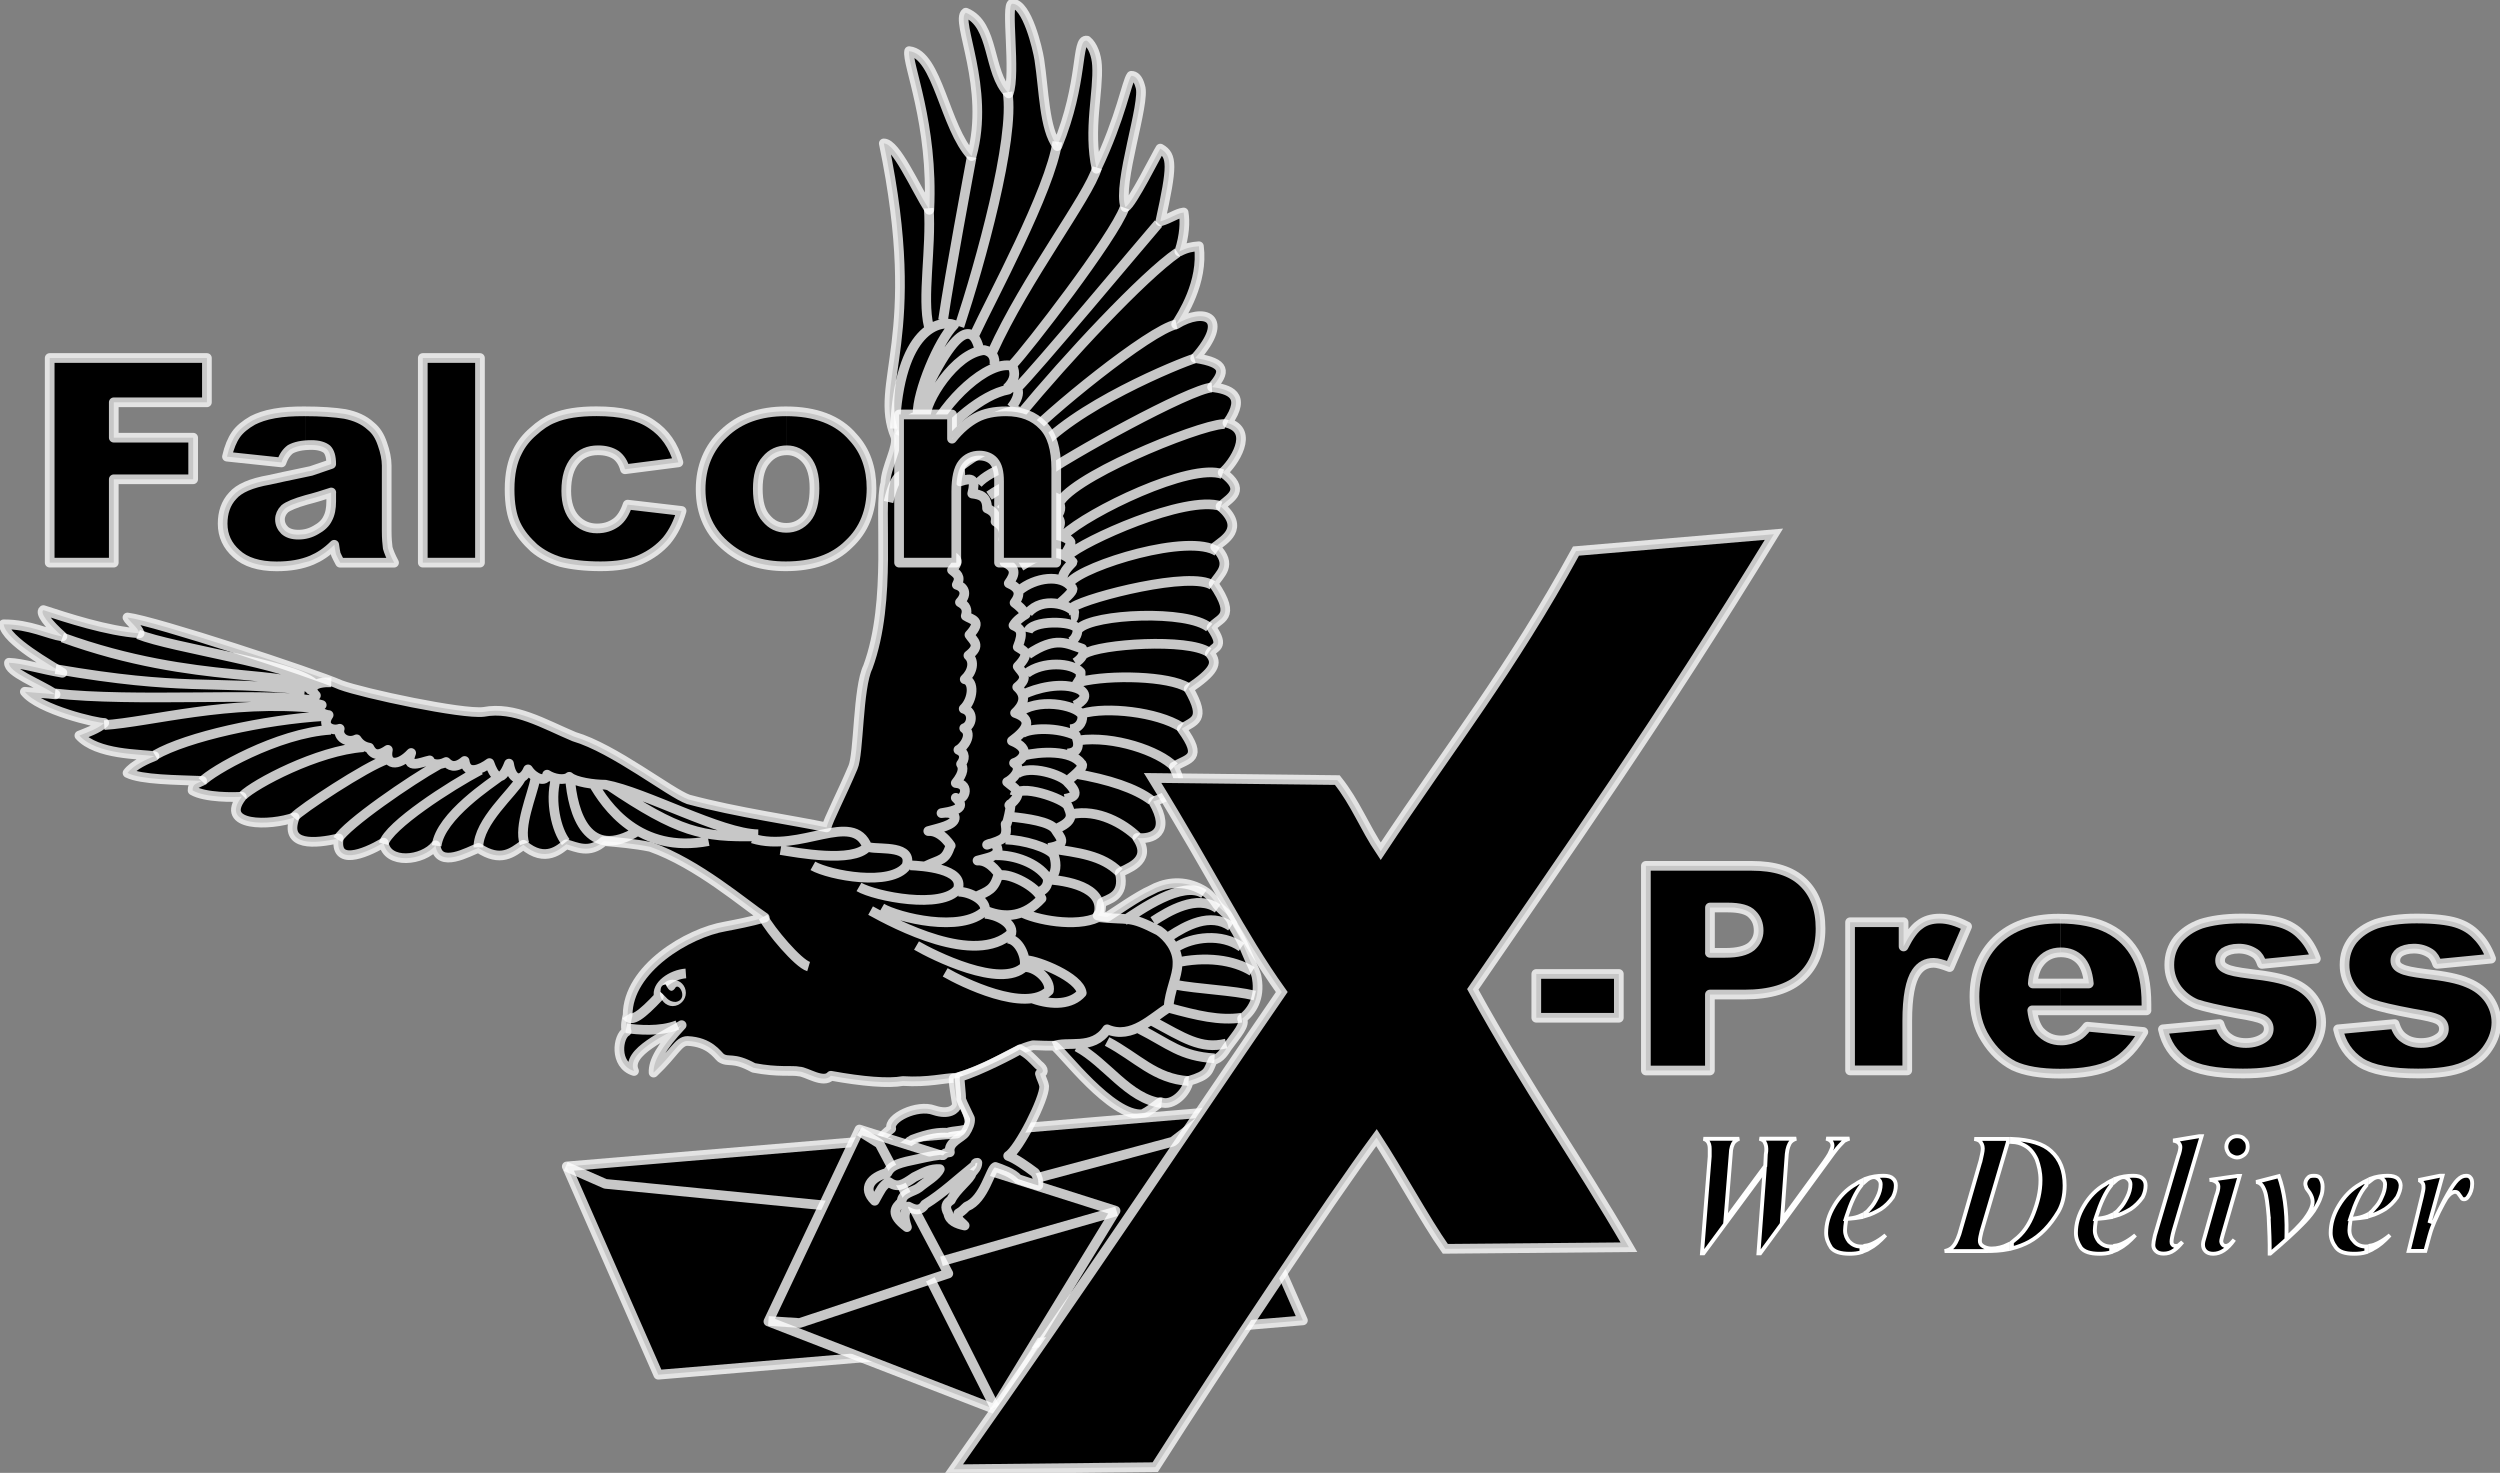 <svg width="258" height="152" viewBox="0 0 258 152" fill="none" xmlns="http://www.w3.org/2000/svg">
<rect x="0" y="0" width="258" height="152" fill="#808080" stroke="none"/>
<g clip-path="url(#clip0_6_900)">
<path d="M113.161 17.415C112.289 13.386 113.381 9.418 113.214 6.75C113.161 5.714 112.774 4.679 112.175 4.195C111.029 3.976 111.849 8.443 109.118 15.079C107.752 13.28 107.752 9.365 107.259 6.153C107.093 5.064 106 0.385 104.476 0.385C103.762 0.385 104.855 7.566 104.096 9.637C101.912 7.46 102.678 2.562 99.674 1.308C98.528 2.124 102.238 9.032 100.273 16.107C97.489 13.167 96.776 5.601 93.825 5.276C93.552 6.53 96.336 12.728 95.904 21.655C94.432 19.312 92.46 14.799 91.208 14.799C95.411 35.041 90.063 39.455 92.407 45.056C92.733 46.091 91.421 48.215 91.368 49.848C90.602 52.516 92.134 61.873 89.562 68.842C88.523 70.966 88.637 77.822 88.03 79.182C86.885 81.903 85.466 84.624 85.299 85.388C82.022 84.677 76.121 83.861 71.046 82.5C69.188 81.85 63.347 77.225 59.25 76.023C56.14 74.715 53.076 72.863 49.913 73.468C47.728 73.74 37.518 71.563 35.166 70.694C32.489 69.5 15.944 64.058 13.153 63.725C13.373 64.163 14.192 64.708 14.412 65.358C11.082 65.139 6.827 63.725 4.475 62.962C4.096 63.234 4.968 64.375 6.44 65.683C4.968 65.464 3.11 64.428 0.379 64.428C0.599 66.114 5.347 68.729 6.44 69.432C4.202 69.054 2.344 68.449 0.925 68.396C0.872 69.379 3.876 70.467 5.734 71.662C4.809 71.556 3.55 71.495 2.564 71.389C4.035 73.241 10.104 74.655 10.756 74.602C10.157 75.199 8.844 75.637 8.192 75.909C9.997 77.92 14.526 77.814 15.944 78.033C15.231 78.305 13.76 78.955 13.161 79.772C14.579 80.482 18.243 80.482 20.86 80.588C20.261 80.913 19.874 80.86 19.874 81.571C21.186 82.334 24.19 82.281 24.956 82.221C22.552 85.32 27.854 85.267 30.418 84.344C29.272 87.391 32.549 87.066 34.954 86.521C34.514 89.295 37.465 88.207 39.596 86.96C39.922 89.242 43.639 88.865 44.952 87.232C45.225 89.734 48.449 87.829 49.374 87.504C51.665 89.031 52.871 87.995 54.016 87.179C56.307 89.137 57.84 87.557 58.439 87.126C59.478 87.398 60.843 88.162 62.315 86.801C63.68 86.907 65.539 87.073 67.124 87.398C72.04 89.137 76.849 93.332 78.92 94.692C77.388 95.13 75.916 95.403 74.824 95.614C71.001 96.264 64.773 99.968 64.773 104.76C64.666 105.198 64.5 105.901 64.666 106.445C63.741 106.937 63.354 109.877 65.433 110.527C64.507 108.569 68.983 106.717 70.348 105.795C68.216 108.078 67.397 109.552 67.45 110.693C69.635 108.622 70.014 107.428 70.947 107.428C73.238 107.534 74.004 108.841 74.391 109.166C75.21 109.711 75.59 109 77.774 110.202C80.338 110.693 81.764 110.421 82.47 110.58C83.183 110.58 84.981 111.887 85.747 111.018C89.024 111.615 91.701 111.835 93.173 111.562C95.798 111.729 97.542 111.237 98.635 111.237C102.458 110.202 104.316 108.411 106.607 107.866C107.479 107.919 108.299 107.919 108.792 107.919C109.664 108.516 114.693 115.266 117.91 114.994C118.562 114.669 118.949 114.344 119.768 113.739C121.027 114.231 122.499 112.704 122.666 111.562C124.85 110.912 124.63 110.527 125.177 109.386C125.943 109.28 126.436 108.403 126.648 108.078C127.687 106.665 128.56 105.735 128.18 105.138C129.22 104.321 130.039 103.014 129.713 101.003C129.66 100.353 129.113 99.477 128.567 98.116C128.294 97.353 127.695 96.264 127.255 95.561C127.088 94.473 126.11 94.034 125.616 93.384C124.964 92.402 124.577 92.077 123.705 91.646C121.846 90.777 120.049 91.155 118.789 91.865C117.424 92.462 115.133 94.095 114.253 94.639C114.306 94.639 113.76 94.586 113.267 94.473C113.76 93.981 113.54 93.709 113.707 93.165C114.253 92.787 116.165 92.568 115.566 90.066C116.006 89.688 119.063 88.978 117.371 86.476C118.843 86.642 120.921 85.985 119.009 82.719C122.613 81.525 121.573 80.165 121.141 79.129C122.613 78.207 124.251 78.366 121.96 75.214C123.159 74.345 124.585 74.398 122.673 71.079C125.298 69.281 125.73 68.464 124.858 67.436C125.237 66.673 126.496 66.892 125.025 64.768C125.677 63.733 127.756 63.899 125.245 60.248C125.844 59.213 127.323 58.343 125.412 56.439C126.284 55.728 128.582 54.534 125.958 52.251C127.103 51.269 128.582 50.566 126.178 48.767C127.27 47.845 129.561 44.466 126.671 43.65C128.749 40.71 126.777 40.166 125.085 39.946C126.451 38.419 126.618 37.444 123.341 36.953C127.111 32.705 124.266 31.677 121.376 33.469C121.975 32.547 124.213 29.115 123.728 25.412C123.015 25.464 122.415 25.578 121.71 25.956C122.256 24.27 122.309 22.857 122.15 21.927C121.384 22.033 120.838 22.524 119.745 22.849C121.004 17.135 121.004 16.047 119.745 15.336C119.419 15.827 116.794 21.103 116.142 21.375C115.27 18.979 118.274 10.544 117.674 8.911C117.454 8.095 117.128 7.823 116.749 7.823C116.271 8.435 115.725 12.025 113.161 17.415Z" fill="black" stroke="white" stroke-opacity="0.78" stroke-width="1" stroke-linejoin="round"/>
<path d="M58.492 120.375L125.01 114.767L134.462 136.263L67.936 141.872L58.492 120.375Z" fill="black" stroke="white" stroke-opacity="0.78" stroke-width="1" stroke-linejoin="round"/>
<path d="M125.009 114.767L121.027 117.821L93.393 125.22L62.474 122.174L58.378 120.375" stroke="white" stroke-opacity="0.78" stroke-width="1" stroke-linejoin="round"/>
<path d="M98.741 114.064C98.847 114.17 98.362 111.993 98.415 111.29C98.468 111.343 98.582 111.237 98.908 111.237C99.348 111.343 98.908 112.159 99.181 113.308C99.727 114.45 100.273 115.704 99.947 116.196C100.326 116.74 98.089 116.687 97.816 116.906C96.89 116.853 95.904 116.959 94.159 117.617C94.159 117.617 93.939 117.783 93.886 117.783C92.961 118.766 91.975 118.599 91.755 117.949C91.209 118.274 90.609 119.204 90.662 119.748C89.244 118.879 91.102 117.133 91.975 116.483C91.648 115.394 94.652 113.928 96.397 114.578C97.975 115.1 98.635 114.442 98.741 114.064Z" fill="black" stroke="white" stroke-opacity="0.78" stroke-width="1" stroke-linejoin="round"/>
<path d="M69.908 105.788C68.103 106.498 65.812 106.279 64.614 106.113M91.694 51.806C92.407 48.646 93.279 48.707 93.606 49.576C94.698 49.251 95.244 49.742 94.865 51.806C95.79 51.806 96.177 52.35 96.01 52.894C96.556 52.622 97.103 53.332 96.883 54.088C97.535 54.088 98.195 54.088 97.429 55.343C98.521 55.668 98.142 56.212 97.869 57.195C99.014 57.686 98.908 58.011 98.248 58.827C98.688 59.205 99.234 59.477 98.741 60.354C99.393 60.52 99.94 61.223 99.067 62.153C99.666 62.478 99.886 62.916 99.666 63.566C100.213 63.944 101.472 64.005 100.046 65.524C100.425 66.121 101.305 66.612 99.94 67.648C100.592 68.245 100.38 69.334 99.56 70.097C100.6 70.263 100.433 72.221 99.454 73.143C100.546 73.468 100.326 74.881 99.507 75.153C100.433 75.803 99.401 77.164 98.908 77.383C99.674 77.708 99.56 78.366 99.181 78.85C99.401 79.175 99.507 79.719 98.635 80.807C100.273 80.913 99.454 82.878 98.635 82.334C99.401 83.044 99.401 83.589 97.163 83.914C98.362 83.747 98.582 84.186 98.529 84.458C98.422 85.168 96.943 85.441 95.798 85.766C97.269 85.66 98.309 87.617 98.089 87.232C97.596 88.865 97.049 88.645 95.578 89.356M104.316 84.292C105.955 84.458 108.36 84.783 108.906 85.599C109.346 86.363 110.377 87.179 108.193 87.504M108.572 90.444C109.118 89.847 108.951 88.759 108.739 88.215C108.193 87.451 105.682 86.688 103.77 86.635M107.047 92.077C108.033 91.91 108.306 90.936 108.033 90.497C107.047 89.084 104.703 88.215 102.792 88.267M101.859 94.034C103.823 94.798 105.788 94.579 107.487 92.727C106.941 91.419 104.21 90.112 103.224 90.331M92.847 45.003C94.379 41.738 95.305 42.879 96.177 45.872C96.723 45.653 96.89 46.794 97.163 47.339C98.582 46.688 99.242 47.444 99.075 49.682C100.387 49.243 100.713 49.462 100.334 50.936C101.153 51.042 101.866 51.208 101.866 52.463C102.632 52.788 102.852 53.279 102.739 53.824C103.285 54.149 103.778 54.587 103.558 55.675C103.831 56.386 104.43 56.764 103.664 58.019C104.863 58.616 104.81 59.213 104.104 60.195C105.249 60.687 105.363 61.337 104.703 62.206C105.143 62.531 105.576 62.916 105.849 63.4C105.469 63.619 104.863 64.05 104.59 64.541C105.303 64.867 105.682 65.139 105.029 66.771C105.576 67.149 106.448 67.315 105.029 68.782C105.409 69.379 106.289 69.87 104.976 70.906C106.069 71.888 105.523 72.863 104.756 73.574C106.615 74.224 106.069 75.259 104.43 76.461C106.562 77.33 105.523 78.472 104.65 78.744C105.636 79.394 104.43 80.482 103.937 80.701C104.65 81.351 105.849 81.737 104.157 83.097C104.597 82.334 103.778 85.871 103.778 85.055C103.998 86.521 103.558 86.635 101.866 87.179C102.739 86.741 102.959 87.451 102.959 87.776C102.792 88.426 102.033 88.487 100.88 88.812C102.299 88.706 103.285 90.611 103.065 90.172C102.572 91.858 102.079 91.91 100.554 92.621M104.696 82.115C105.022 80.754 109.937 82.44 110.21 83.203C110.483 83.914 110.977 84.617 109.224 85.433M109.884 82.447C110.757 82.281 111.523 82.07 110.21 80.762C109.611 79.945 106.281 78.91 104.969 79.84M110.43 80.376C111.69 79.341 111.849 78.963 111.576 78.797C110.59 77.383 107.313 77.542 105.621 77.98M110.157 77.761C111.902 77.655 111.03 75.962 111.03 75.909C109.224 75.04 106.334 75.093 105.462 75.69M110.43 75.259C111.523 75.206 111.849 74.171 111.629 73.733C111.03 72.75 106.987 71.934 105.022 73.627M110.923 72.81C111.796 72.372 112.342 71.775 111.47 71.178C109.664 70.256 106.774 71.072 105.629 71.669M111.083 70.634C111.523 69.87 111.523 70.195 111.523 69.379C110.597 68.343 107.593 68.237 105.955 69.485M106.114 67.535C109.012 65.577 110.104 66.446 111.682 66.938C112.008 67.429 111.629 67.973 110.969 68.404M106.061 65.244C106.387 63.937 110.87 64.05 111.143 64.867C111.25 64.919 111.25 65.736 110.544 66.227M110.537 63.944C110.916 63.891 110.81 63.234 110.863 63.181C110.317 62.365 107.586 61.548 106.114 63.234M109.444 62.198C110.643 61.163 110.863 60.785 110.59 60.619C109.55 59.205 106.82 59.583 105.181 60.944M109.664 59.802C109.611 58.933 110.703 58.117 110.703 58.003C108.845 55.932 106.281 57.898 105.348 58.442M109.831 57.414C110.104 56.817 110.544 56.273 110.483 55.947C109.884 54.912 106.281 54.693 104.309 56.325M108.845 55.071C109.444 54.36 109.717 53.71 108.845 53.113C107.04 52.244 104.802 53.604 103.656 54.202M109.232 53.06C109.672 52.297 109.232 52.078 109.338 51.594C108.519 50.778 104.643 50.883 103.277 52.629M102.071 51.156C104.969 49.198 106.713 49.198 108.299 49.629C108.405 50.067 108.352 50.12 108.132 50.664M100.926 49.901C102.124 48.54 106.114 47.014 106.933 47.943C107.04 47.89 107.646 48.434 107.153 49.137M106.607 47.618C106.44 46.968 106.607 47.021 106.66 46.53C104.643 44.519 100.979 46.636 99.014 48.215M103.224 45.766C105.029 44.239 105.462 42.229 104.863 42.395C103.118 42.501 99.727 44.406 97.269 46.802M104.37 42.063C105.682 40.377 104.916 39.447 104.043 40.211C101.313 40.702 97.869 43.914 96.617 45.6M103.876 40.105C104.802 39.236 104.802 38.472 104.476 37.762C101.912 37.112 97.429 41.519 95.957 44.89M102.617 37.656C102.723 36.946 102.45 36.296 101.578 36.129C98.521 36.401 95.403 41.571 95.57 42.985M101.093 36.19C100.819 34.882 99.674 31.073 94.812 41.851M92.354 44.239C92.794 33.794 97.049 32.977 98.468 33.522C96.829 35.154 94.645 40.491 94.698 42.72M105.955 99.099C107.1 99.151 111.417 100.837 111.637 102.47C110.597 103.664 108.633 103.777 106.615 103.067M105.841 99.802C107.04 99.855 108.466 101.215 108.246 102.25C105.841 104.594 99.234 101.328 97.543 100.346M103.983 96.869C105.128 96.922 105.947 98.721 105.727 99.756C103.323 102.099 96.276 98.562 94.584 97.579M78.753 94.632C79.519 96.045 82.356 99.424 83.449 99.749M101.639 94.307C102.784 94.359 104.59 95.229 104.37 96.317C100.653 99.749 92.407 95.395 89.843 93.974M98.908 92.024C100.106 92.024 101.859 92.946 101.639 93.982C99.234 96.325 92.68 94.692 90.989 93.709M93.939 89.303C95.138 89.356 99.568 89.628 98.855 91.752C97.269 93.876 90.336 92.515 88.645 91.533M89.782 87.451C90.928 87.67 94.258 87.232 93.552 89.356C91.967 91.533 85.633 90.338 83.888 89.356M77.661 86.529C82.576 88.056 88.038 83.589 89.509 87.398C88.038 89.084 82.243 87.995 80.551 87.723M70.781 100.459C69.309 100.565 67.671 101.714 67.997 102.855C66.252 104.707 65.16 105.576 64.667 104.813M34.188 70.414C32.55 70.362 31.73 70.906 32.603 71.775C32.33 71.941 31.73 72.425 33.202 72.757C32.216 73.196 33.475 73.793 33.915 73.793C33.096 74.987 34.294 75.478 35.06 75.206C34.787 76.023 35.826 76.786 36.805 76.295C37.131 76.786 37.518 77.058 38.117 77.164C38.61 78.147 39.316 77.874 40.029 77.383C39.703 78.91 41.015 79.235 42.433 77.708C41.72 79.507 43.526 78.63 44.345 78.472C44.451 78.85 45.217 79.069 46.037 78.638C46.363 78.963 46.909 79.401 47.948 78.532C48.168 80.059 49.64 79.401 50.512 78.751C50.952 80.006 51.657 81.094 52.53 78.804C52.856 80.815 54.001 80.603 54.495 79.401C55.094 80.323 56.353 80.815 56.459 79.945C57.111 80.384 58.264 80.596 58.75 80.165C59.349 80.709 61.314 80.981 62.467 80.981C66.616 81.745 74.376 86.045 78.252 86.098M49.587 79.454C46.477 81.087 40.082 85.221 39.589 87.073M34.84 86.635C35.766 85.055 42.433 80.482 45.27 78.91M49.367 87.451C49.367 84.783 52.97 81.79 53.736 80.376M45.058 87.285C45.437 84.186 50.793 80.754 51.612 80.104M55.268 80.323C54.889 82.175 53.523 85.221 54.123 87.073M57.347 80.429C56.747 82.712 57.4 85.652 58.386 86.907M58.818 80.21C59.091 84.019 60.677 88.917 65.812 85.758M73.125 86.801C65.971 88.162 62.528 83.158 61.162 80.762M77.987 86.31C72.472 86.416 70.068 85.932 62.801 81.034M30.312 84.352C31.025 83.536 37.791 79.076 39.923 78.366M25.062 82.115C26.261 80.921 32.762 77.436 37.518 77.111M20.86 80.648C21.786 79.613 28.613 75.645 34.135 75.312M33.475 73.899C27.247 74.277 19.328 76.023 15.998 77.927M10.756 74.829C15.565 74.504 23.644 72.16 32.709 73.09M5.674 71.563C13.76 72.485 27.414 71.457 32.109 72.274M5.735 69.054C19.062 71.337 21.353 70.195 31.457 71.178M6.44 65.789C20.367 70.853 30.577 68.888 32.216 71.397M32.383 70.528C30.145 68.57 17.803 66.885 14.253 65.464M102.405 36.349C105.849 28.73 112.342 20.294 113.222 17.301M100.6 34.497C102.238 30.959 108.413 19.584 109.118 14.633M99.014 33.68C101.146 27.203 104.749 14.361 103.983 9.516M97.323 33.03C98.089 27.86 99.886 18.337 100.273 16.213M95.851 33.68C95.138 30.74 96.124 25.684 95.851 21.489M104.529 37.603C106 36.076 114.959 24.489 116.051 21.443M104.916 40.105C106.774 38.306 117.804 25.087 119.556 23.068M105.242 42.826C110.157 36.893 117.97 28.51 121.52 26.061M105.242 45.766C108.026 42.667 118.676 34.013 121.407 33.469M106.66 46.908C110.59 41.957 121.953 37.384 123.265 37.006M107.32 49.19C110.218 47.066 122.833 40.105 125.071 39.992M109.444 51.7C111.576 48.654 125.45 43.212 126.595 43.809M109.778 55.237C112.342 52.841 122.833 47.724 126.163 48.926M110.264 57.3C111.735 55.887 122.332 51.042 125.996 52.236M110.757 62.637C112.342 61.601 122.992 58.88 125.124 60.407M110.43 60.074C111.902 58.336 122.719 54.957 125.617 56.915M111.356 64.867C112.888 63.34 122.552 62.909 124.79 64.761M111.902 67.482C113.54 66.446 122.605 65.849 124.737 67.315M111.47 70.362C114.58 69.598 120.648 69.764 122.56 70.959M111.743 73.627C114.2 72.916 119.389 73.46 121.9 75.04M111.356 76.401C114.906 75.909 119.601 77.489 121.187 79.122M110.87 79.832C114.42 80.429 117.204 81.359 118.843 82.606M110.597 84.019C113.328 83.475 115.953 85.002 117.371 86.363M108.352 87.557C111.303 87.995 113.76 88.267 115.505 90.006M105.295 94.087C106.88 94.957 111.083 95.72 113.267 94.684C114.307 91.797 110.703 90.981 108.352 90.769M115.998 95.017C117.584 93.981 122.059 90.769 124.244 92.243M119.002 95.07C120.587 94.034 123.538 92.243 125.662 93.762M108.739 107.965C110.104 107.368 112.782 108.456 114.254 106.226C116.817 107.315 118.949 104.972 120.587 103.996M120.587 103.996C120.694 102.311 121.513 100.731 121.513 99.537C121.619 97.957 120.474 96.65 119.601 96.053C116.431 94.42 116.704 95.017 113.214 94.639M120.587 103.996C123.591 104.813 125.829 105.357 128.128 105.032M120.754 96.597C122.34 95.561 124.904 94.095 127.035 95.614M121.407 97.738C123.045 96.703 126.049 96.272 128.128 97.738M121.247 99.371C124.418 98.66 127.308 99.046 129.22 100.24M121.134 101.6C123.758 102.092 127.248 102.198 129.493 102.742M119.002 105.41C122.059 107.043 123.918 108.35 126.542 107.693M117.584 106.173C120.694 107.753 121.847 109 125.336 109.219M114.254 107.481C117.364 109.114 119.169 111.343 122.666 111.562M111.143 108.025C114.2 109.658 116.438 113.414 119.882 113.845" stroke="white" stroke-opacity="0.78" stroke-width="1" stroke-linejoin="round"/>
<path d="M69.415 101.109C70.181 101.109 70.78 101.706 70.78 102.47C70.78 103.18 70.181 103.83 69.415 103.83C68.702 103.83 68.103 103.18 68.103 102.47C68.103 101.706 68.702 101.109 69.415 101.109Z" fill="white" fill-opacity="0.78"/>
<path d="M68.702 101.6C69.082 102.417 69.415 102.417 69.742 101.872C70.182 101.495 71.001 103.18 69.742 103.399C68.922 103.399 68.755 102.855 68.156 102.364C68.156 102.039 68.209 101.6 68.702 101.6Z" fill="black"/>
<path d="M115.125 124.948L102.617 145.409L79.299 136.377L88.69 116.566L115.125 124.948Z" fill="black" stroke="white" stroke-opacity="0.78" stroke-width="1" stroke-linejoin="round"/>
<path d="M79.299 136.324L82.523 136.536L97.868 131.426L90.768 118.032L88.69 116.732" stroke="white" stroke-opacity="0.78" stroke-width="1" stroke-linejoin="round"/>
<path d="M102.677 145.243L96.01 132.023" stroke="white" stroke-opacity="0.78" stroke-width="1" stroke-linejoin="round"/>
<path d="M97.155 130.171L115.239 125.001" stroke="white" stroke-opacity="0.78" stroke-width="1" stroke-linejoin="round"/>
<path d="M99.067 111.124C101.085 110.527 104.748 108.622 105.241 108.297C106.167 108.788 106.554 109.28 107.153 109.877C107.866 110.421 107.646 110.746 107.32 110.799C107.426 111.237 107.699 111.668 107.76 112.107C107.813 113.361 105.135 118.637 104.043 119.287C104.809 119.559 105.954 120.375 106.827 121.026C107.1 121.464 107.206 121.895 107.153 122.333C106.334 122.114 105.734 121.895 105.075 121.683C104.528 121.033 103.33 120.648 102.723 120.428C102.23 120.595 101.578 123.799 99.772 124.51C99.499 124.729 99.393 124.948 98.9 125.22C98.733 125.931 99.12 125.984 99.552 126.475C98.733 126.309 97.967 125.984 97.861 125.22C97.481 124.57 97.641 124.185 98.134 123.86C98.627 122.772 100.265 121.577 100.265 121.086C100.538 120.761 100.865 120.436 100.865 119.998C100.485 119.998 100.758 120.323 100.538 120.323C98.847 121.683 97.314 123.149 95.456 124.298C94.857 125.281 93.924 124.57 93.764 124.518C93.325 125.115 93.218 125.5 93.598 126.641C91.792 125.281 92.399 124.631 93.051 124.026C93.051 123.104 94.311 122.991 94.857 122.56C95.623 121.91 96.662 121.366 96.988 120.655C96.063 120.602 95.456 120.927 94.364 121.471C93.105 122.341 92.619 122.613 91.686 121.963C90.973 122.507 90.973 122.673 90.267 123.92C88.955 122.613 89.888 121.471 91.58 121.033C91.906 120.436 92.293 120.111 94.204 119.725C95.024 119.559 96.063 119.287 97.041 119.181C97.641 119.348 97.094 119.015 98.028 118.909C97.808 117.874 99.226 117.443 99.613 116.899C99.939 116.407 100.159 115.863 100.106 115.432C99.181 113.528 99.34 113.8 99.181 113.422C99.234 113.029 98.961 111.23 99.067 111.124Z" fill="black" stroke="white" stroke-opacity="0.78" stroke-width="1" stroke-linejoin="round"/>
<path d="M5.128 36.946H21.353V41.518H11.742V45.169H19.935V49.462H11.742V58.064H5.128V36.946Z" fill="black"/>
<path d="M31.51 42.448C33.201 42.448 34.567 42.554 35.606 42.72C36.698 42.94 37.571 43.318 38.284 43.975C38.83 44.413 39.209 45.011 39.482 45.827C39.755 46.59 39.922 47.354 39.922 48.057V54.806C39.922 55.57 39.975 56.114 40.028 56.545C40.135 56.923 40.355 57.467 40.681 58.072H35.113C34.893 57.694 34.787 57.422 34.673 57.202C34.62 56.983 34.567 56.658 34.506 56.22C33.74 56.983 32.974 57.474 32.215 57.799C31.995 57.905 31.775 57.966 31.502 58.019V55.131C31.881 55.026 32.268 54.912 32.594 54.693C33.194 54.368 33.581 53.982 33.793 53.552C34.066 53.06 34.172 52.463 34.172 51.753V50.831C33.353 51.103 32.481 51.375 31.608 51.594C31.608 51.594 31.555 51.594 31.502 51.647V48.707C31.722 48.654 31.942 48.601 32.102 48.601C32.754 48.382 33.414 48.162 34.18 47.89C34.18 47.127 34.013 46.636 33.74 46.364C33.414 46.091 32.868 45.925 32.155 45.925C31.935 45.925 31.715 45.925 31.502 45.925V42.448H31.51ZM29.052 47.724L23.424 47.127C23.644 46.144 23.97 45.389 24.349 44.844C24.728 44.3 25.335 43.809 26.094 43.378C26.64 43.106 27.353 42.834 28.331 42.667C29.257 42.501 30.243 42.448 31.388 42.448C31.388 42.448 31.442 42.448 31.495 42.448V45.933C30.842 45.986 30.349 46.152 29.962 46.371C29.598 46.636 29.272 47.074 29.052 47.724ZM31.51 58.011C30.637 58.283 29.651 58.449 28.559 58.449C26.754 58.449 25.335 58.011 24.41 57.142C23.484 56.325 22.991 55.29 22.991 54.043C22.991 52.901 23.317 51.919 24.03 51.156C24.683 50.392 25.942 49.848 27.8 49.523C29.492 49.145 30.751 48.873 31.517 48.707V51.647C30.425 51.919 29.659 52.244 29.386 52.516C29.06 52.841 28.893 53.227 28.893 53.605C28.893 54.043 29.06 54.421 29.386 54.746C29.704 55.018 30.144 55.177 30.797 55.177C31.017 55.177 31.29 55.124 31.51 55.124V58.011Z" fill="black"/>
<path d="M49.533 36.946H43.632V58.064H49.533V36.946Z" fill="black"/>
<path d="M64.772 52.078L70.34 52.728C70.014 53.869 69.521 54.904 68.808 55.774C68.095 56.59 67.222 57.24 66.13 57.731C65.038 58.223 63.619 58.442 61.981 58.442C60.342 58.442 58.977 58.276 57.885 58.004C56.792 57.678 55.867 57.187 55.101 56.537C54.334 55.827 53.682 55.071 53.242 54.141C52.802 53.219 52.59 52.017 52.59 50.498C52.59 48.918 52.863 47.611 53.409 46.583C53.788 45.819 54.334 45.116 55.048 44.512C55.7 43.915 56.413 43.423 57.126 43.151C58.271 42.66 59.751 42.441 61.548 42.441C64.059 42.441 65.971 42.879 67.283 43.801C68.595 44.67 69.521 45.978 70.014 47.717L64.499 48.427C64.332 47.777 64.006 47.286 63.574 46.961C63.081 46.636 62.481 46.469 61.715 46.469C60.729 46.469 59.971 46.794 59.364 47.505C58.764 48.215 58.438 49.243 58.438 50.664C58.438 51.919 58.764 52.894 59.364 53.552C59.963 54.202 60.729 54.534 61.602 54.534C62.421 54.534 63.02 54.315 63.566 53.937C64.112 53.544 64.499 52.894 64.772 52.078Z" fill="black"/>
<path d="M81.157 42.448C84.214 42.448 86.512 43.318 88.037 45.116C89.349 46.53 89.949 48.329 89.949 50.392C89.949 52.735 89.183 54.693 87.597 56.159C86.065 57.686 83.88 58.442 81.15 58.442V54.466C81.969 54.466 82.682 54.141 83.228 53.484C83.774 52.834 84.047 51.798 84.047 50.385C84.047 49.077 83.774 48.102 83.228 47.444C82.682 46.794 81.969 46.462 81.21 46.462C81.157 46.462 81.157 46.462 81.157 46.462V42.448ZM72.305 50.498C72.305 48.155 73.124 46.197 74.709 44.731C76.295 43.204 78.426 42.448 81.096 42.448C81.096 42.448 81.096 42.448 81.15 42.448V46.477C80.277 46.477 79.617 46.802 79.071 47.459C78.472 48.109 78.199 49.145 78.199 50.453C78.199 51.813 78.472 52.849 79.071 53.499C79.617 54.149 80.269 54.481 81.15 54.481V58.457C81.096 58.457 81.096 58.457 81.096 58.457C78.639 58.457 76.674 57.807 75.142 56.552C73.238 55.018 72.305 53 72.305 50.498Z" fill="black"/>
<path d="M92.786 42.773H98.248V45.275C99.067 44.24 99.939 43.537 100.759 43.098C101.578 42.66 102.617 42.448 103.816 42.448C105.454 42.448 106.713 42.94 107.639 43.915C108.564 44.837 109.004 46.364 109.004 48.374V58.064H103.102V49.682C103.102 48.699 102.936 48.049 102.556 47.611C102.23 47.233 101.684 47.014 101.085 47.014C100.372 47.014 99.772 47.286 99.34 47.83C98.9 48.374 98.688 49.357 98.688 50.717V58.064H92.786V42.773Z" fill="black"/>
<path d="M5.128 36.946H21.353V41.518H11.742V45.169H19.935V49.462H11.742V58.064H5.128V36.946Z" stroke="white" stroke-opacity="0.78" stroke-width="1" stroke-linejoin="round"/>
<path d="M29.053 47.724L23.424 47.127C23.644 46.144 23.97 45.389 24.349 44.844C24.729 44.3 25.336 43.809 26.094 43.378C26.64 43.106 27.353 42.834 28.332 42.667C29.257 42.501 30.244 42.448 31.389 42.448C33.134 42.448 34.56 42.554 35.591 42.72C36.684 42.94 37.556 43.318 38.269 43.975C38.815 44.413 39.194 45.011 39.468 45.827C39.741 46.59 39.907 47.354 39.907 48.057V54.806C39.907 55.57 39.961 56.114 40.014 56.545C40.12 56.923 40.34 57.467 40.666 58.072H35.098C34.878 57.694 34.772 57.422 34.658 57.202C34.605 56.983 34.552 56.658 34.491 56.22C33.725 56.983 32.959 57.474 32.201 57.799C31.161 58.238 29.963 58.449 28.544 58.449C26.739 58.449 25.32 58.011 24.395 57.142C23.47 56.325 22.977 55.29 22.977 54.043C22.977 52.901 23.303 51.919 24.016 51.156C24.668 50.392 25.927 49.848 27.786 49.523C29.97 49.032 31.442 48.76 32.102 48.601C32.754 48.382 33.414 48.162 34.18 47.89C34.18 47.127 34.014 46.636 33.74 46.364C33.414 46.091 32.868 45.925 32.155 45.925C31.169 45.925 30.463 46.091 29.97 46.364C29.599 46.636 29.273 47.074 29.053 47.724ZM34.188 50.823C33.369 51.095 32.496 51.367 31.624 51.586C30.479 51.911 29.712 52.236 29.386 52.508C29.06 52.834 28.893 53.219 28.893 53.597C28.893 54.035 29.06 54.413 29.386 54.738C29.705 55.018 30.145 55.177 30.797 55.177C31.45 55.177 32.056 55.01 32.603 54.685C33.202 54.36 33.589 53.975 33.801 53.544C34.074 53.053 34.18 52.456 34.18 51.745V50.823H34.188Z" stroke="white" stroke-opacity="0.78" stroke-width="1" stroke-linejoin="round"/>
<path d="M49.533 36.946H43.632V58.064H49.533V36.946Z" stroke="white" stroke-opacity="0.78" stroke-width="1" stroke-linejoin="round"/>
<path d="M64.772 52.078L70.34 52.728C70.014 53.869 69.521 54.904 68.808 55.774C68.095 56.59 67.222 57.24 66.13 57.731C65.038 58.223 63.619 58.442 61.981 58.442C60.342 58.442 58.977 58.276 57.885 58.004C56.792 57.678 55.867 57.187 55.101 56.537C54.334 55.827 53.682 55.071 53.242 54.141C52.802 53.219 52.59 52.017 52.59 50.498C52.59 48.918 52.863 47.611 53.409 46.583C53.788 45.819 54.334 45.116 55.048 44.512C55.7 43.915 56.413 43.423 57.126 43.151C58.271 42.66 59.751 42.441 61.548 42.441C64.059 42.441 65.971 42.879 67.283 43.801C68.595 44.67 69.521 45.978 70.014 47.717L64.499 48.427C64.332 47.777 64.006 47.286 63.574 46.961C63.081 46.636 62.481 46.469 61.715 46.469C60.729 46.469 59.971 46.794 59.364 47.505C58.764 48.215 58.438 49.243 58.438 50.664C58.438 51.919 58.764 52.894 59.364 53.552C59.963 54.202 60.729 54.534 61.602 54.534C62.421 54.534 63.02 54.315 63.566 53.937C64.112 53.544 64.499 52.894 64.772 52.078Z" stroke="white" stroke-opacity="0.78" stroke-width="1" stroke-linejoin="round"/>
<path d="M72.305 50.498C72.305 48.155 73.124 46.197 74.709 44.731C76.295 43.204 78.426 42.448 81.096 42.448C84.153 42.448 86.505 43.318 88.03 45.116C89.342 46.53 89.941 48.329 89.941 50.392C89.941 52.735 89.175 54.693 87.59 56.159C86.057 57.686 83.873 58.442 81.089 58.442C78.631 58.442 76.666 57.792 75.134 56.537C73.238 55.018 72.305 53 72.305 50.498ZM78.206 50.445C78.206 51.806 78.479 52.841 79.079 53.491C79.625 54.141 80.277 54.474 81.157 54.474C81.976 54.474 82.689 54.149 83.236 53.491C83.782 52.841 84.055 51.806 84.055 50.392C84.055 49.084 83.782 48.109 83.236 47.452C82.689 46.802 81.976 46.469 81.218 46.469C80.345 46.469 79.632 46.794 79.086 47.452C78.479 48.102 78.206 49.138 78.206 50.445Z" stroke="white" stroke-opacity="0.78" stroke-width="1" stroke-linejoin="round"/>
<path d="M92.786 42.773H98.248V45.275C99.067 44.24 99.939 43.537 100.759 43.098C101.578 42.66 102.617 42.448 103.816 42.448C105.454 42.448 106.713 42.94 107.639 43.915C108.564 44.837 109.004 46.364 109.004 48.374V58.064H103.102V49.682C103.102 48.699 102.936 48.049 102.556 47.611C102.23 47.233 101.684 47.014 101.085 47.014C100.372 47.014 99.772 47.286 99.34 47.83C98.9 48.374 98.688 49.357 98.688 50.717V58.064H92.786V42.773Z" stroke="white" stroke-opacity="0.78" stroke-width="1" stroke-linejoin="round"/>
<path d="M167.064 100.512H158.545V105.032H167.064V100.512Z" fill="black"/>
<path d="M178.973 89.356H180.779C183.13 89.356 184.875 89.9 186.073 91.041C187.272 92.183 187.879 93.762 187.879 95.833C187.879 97.957 187.226 99.643 185.914 100.837C184.655 102.031 182.69 102.636 180.013 102.636H178.973V98.335C179.739 98.229 180.339 98.01 180.718 97.685C181.211 97.247 181.484 96.703 181.484 96.052C181.484 95.342 181.264 94.798 180.832 94.367C180.452 93.989 179.846 93.77 178.973 93.656V89.356ZM169.855 89.356H178.973V93.656C178.753 93.656 178.533 93.656 178.321 93.656H176.462V98.335H178.048C178.374 98.335 178.7 98.335 178.973 98.335V102.636H176.462V110.474H169.855V89.356Z" fill="black"/>
<path d="M190.935 95.176H196.45V97.678C196.996 96.589 197.542 95.826 198.089 95.448C198.635 95.01 199.348 94.798 200.167 94.798C201.039 94.798 201.972 95.07 203.004 95.614L201.199 99.802C200.486 99.529 199.939 99.363 199.56 99.363C198.794 99.363 198.195 99.688 197.755 100.346C197.155 101.215 196.829 102.9 196.829 105.349V110.466H190.928V95.176H190.935Z" fill="black"/>
<path d="M221.52 104.269H212.676V101.495H215.573C215.467 100.353 215.133 99.537 214.648 99.046C214.155 98.554 213.503 98.282 212.683 98.282V94.851C214.762 94.851 216.4 95.176 217.652 95.833C218.911 96.483 219.89 97.466 220.55 98.721C221.202 99.975 221.536 101.608 221.536 103.619V104.269H221.52ZM212.668 107.368H212.721C213.32 107.368 213.867 107.201 214.36 106.929C214.686 106.763 215.012 106.438 215.399 105.947L221.187 106.491C220.314 108.018 219.275 109.159 218.016 109.809C216.757 110.459 214.959 110.792 212.661 110.792V107.368H212.668ZM212.668 104.269H209.717C209.824 105.191 210.097 105.901 210.484 106.392C211.083 107.043 211.796 107.375 212.668 107.375V110.807C212.615 110.807 212.615 110.807 212.615 110.807C210.597 110.807 208.959 110.535 207.806 109.99C206.66 109.393 205.674 108.464 204.908 107.216C204.142 106.022 203.763 104.548 203.763 102.863C203.763 100.467 204.529 98.509 206.054 97.043C207.586 95.576 209.71 94.813 212.441 94.813C212.494 94.813 212.547 94.813 212.661 94.866V98.297C211.735 98.297 210.969 98.675 210.423 99.439C210.097 99.877 209.824 100.58 209.77 101.51H212.668V104.269Z" fill="black"/>
<path d="M223.212 106.226L229.053 105.682C229.273 106.392 229.599 106.876 230.039 107.148C230.479 107.473 231.078 107.64 231.784 107.64C232.55 107.64 233.202 107.42 233.642 107.095C233.968 106.876 234.135 106.551 234.135 106.173C234.135 105.735 233.915 105.41 233.483 105.191C233.157 105.024 232.284 104.813 230.919 104.594C228.901 104.216 227.475 103.883 226.656 103.611C225.89 103.286 225.237 102.795 224.691 102.084C224.145 101.321 223.872 100.504 223.872 99.582C223.872 98.6 224.145 97.731 224.744 96.967C225.343 96.257 226.11 95.712 227.149 95.335C228.188 95.01 229.553 94.79 231.298 94.79C233.157 94.79 234.522 94.957 235.394 95.229C236.267 95.501 236.98 95.939 237.526 96.536C238.125 97.133 238.618 97.897 238.997 98.932L233.43 99.477C233.263 98.985 233.05 98.607 232.717 98.388C232.224 98.063 231.677 97.897 231.025 97.897C230.373 97.897 229.88 98.063 229.553 98.275C229.28 98.494 229.113 98.766 229.113 99.144C229.113 99.522 229.333 99.794 229.713 99.96C230.092 100.179 230.911 100.338 232.224 100.504C234.135 100.724 235.607 100.996 236.593 101.427C237.518 101.805 238.231 102.349 238.777 103.112C239.271 103.823 239.544 104.639 239.544 105.508C239.544 106.377 239.271 107.247 238.724 108.063C238.178 108.932 237.359 109.59 236.214 110.073C235.015 110.565 233.483 110.784 231.465 110.784C228.681 110.784 226.716 110.406 225.51 109.643C224.304 108.841 223.538 107.693 223.212 106.226Z" fill="black"/>
<path d="M241.289 106.226L247.13 105.682C247.35 106.392 247.676 106.876 248.116 107.148C248.556 107.473 249.155 107.64 249.861 107.64C250.68 107.64 251.279 107.42 251.719 107.095C252.045 106.876 252.212 106.551 252.212 106.173C252.212 105.735 251.992 105.41 251.56 105.191C251.234 105.024 250.361 104.813 248.996 104.594C246.978 104.216 245.552 103.883 244.794 103.611C243.974 103.286 243.322 102.795 242.776 102.084C242.23 101.321 241.957 100.504 241.957 99.582C241.957 98.6 242.23 97.731 242.829 96.967C243.428 96.257 244.194 95.712 245.234 95.335C246.273 95.01 247.691 94.79 249.383 94.79C251.241 94.79 252.607 94.957 253.479 95.229C254.351 95.501 255.064 95.939 255.611 96.536C256.21 97.133 256.703 97.897 257.082 98.932L251.514 99.477C251.348 98.985 251.135 98.607 250.801 98.388C250.308 98.063 249.762 97.897 249.11 97.897C248.457 97.897 247.964 98.063 247.638 98.275C247.365 98.494 247.198 98.766 247.198 99.144C247.198 99.522 247.418 99.794 247.797 99.96C248.177 100.179 248.996 100.338 250.308 100.504C252.273 100.724 253.691 100.996 254.678 101.427C255.603 101.805 256.316 102.349 256.862 103.112C257.355 103.823 257.628 104.639 257.628 105.508C257.628 106.377 257.355 107.247 256.809 108.063C256.263 108.932 255.444 109.59 254.298 110.073C253.153 110.565 251.568 110.784 249.55 110.784C246.766 110.784 244.801 110.406 243.595 109.643C242.381 108.841 241.615 107.693 241.289 106.226Z" fill="black"/>
<path d="M167.064 100.512H158.545V105.032H167.064V100.512Z" stroke="white" stroke-opacity="0.78" stroke-width="1" stroke-linejoin="round"/>
<path d="M169.855 89.356H180.779C183.13 89.356 184.875 89.9 186.073 91.041C187.272 92.183 187.879 93.762 187.879 95.833C187.879 97.957 187.226 99.643 185.914 100.837C184.655 102.031 182.69 102.636 180.013 102.636H176.462V110.474H169.855V89.356ZM176.462 98.335H178.048C179.307 98.335 180.179 98.116 180.726 97.685C181.219 97.247 181.492 96.703 181.492 96.052C181.492 95.342 181.272 94.798 180.839 94.367C180.399 93.876 179.527 93.656 178.329 93.656H176.47V98.335H176.462Z" stroke="white" stroke-opacity="0.78" stroke-width="1" stroke-linejoin="round"/>
<path d="M190.935 95.176H196.45V97.678C196.996 96.589 197.542 95.826 198.089 95.448C198.635 95.01 199.348 94.798 200.167 94.798C201.039 94.798 201.972 95.07 203.004 95.614L201.199 99.802C200.486 99.529 199.939 99.363 199.56 99.363C198.794 99.363 198.195 99.688 197.755 100.346C197.155 101.215 196.829 102.9 196.829 105.349V110.466H190.928V95.176H190.935Z" stroke="white" stroke-opacity="0.78" stroke-width="1" stroke-linejoin="round"/>
<path d="M221.52 104.269H209.725C209.831 105.191 210.104 105.901 210.491 106.392C211.09 107.043 211.803 107.375 212.729 107.375C213.328 107.375 213.874 107.209 214.367 106.937C214.693 106.77 215.02 106.445 215.407 105.954L221.194 106.498C220.322 108.025 219.283 109.166 218.024 109.816C216.764 110.466 214.967 110.799 212.615 110.799C210.597 110.799 208.959 110.527 207.806 109.983C206.66 109.386 205.674 108.456 204.908 107.209C204.142 106.015 203.763 104.541 203.763 102.855C203.763 100.459 204.529 98.501 206.054 97.035C207.586 95.569 209.71 94.805 212.441 94.805C214.625 94.805 216.37 95.183 217.629 95.841C218.888 96.491 219.867 97.474 220.527 98.728C221.179 99.983 221.513 101.616 221.513 103.626V104.269H221.52ZM215.566 101.495C215.46 100.353 215.126 99.537 214.64 99.046C214.147 98.554 213.495 98.282 212.676 98.282C211.75 98.282 210.984 98.66 210.438 99.424C210.112 99.862 209.839 100.565 209.786 101.495H215.566Z" stroke="white" stroke-opacity="0.78" stroke-width="1" stroke-linejoin="round"/>
<path d="M223.212 106.226L229.053 105.682C229.273 106.392 229.599 106.876 230.039 107.148C230.479 107.473 231.078 107.64 231.784 107.64C232.55 107.64 233.202 107.42 233.642 107.095C233.968 106.876 234.135 106.551 234.135 106.173C234.135 105.735 233.915 105.41 233.483 105.191C233.157 105.024 232.284 104.813 230.919 104.594C228.901 104.216 227.475 103.883 226.656 103.611C225.89 103.286 225.237 102.795 224.691 102.084C224.145 101.321 223.872 100.504 223.872 99.582C223.872 98.6 224.145 97.731 224.744 96.967C225.343 96.257 226.11 95.712 227.149 95.335C228.188 95.01 229.553 94.79 231.298 94.79C233.157 94.79 234.522 94.957 235.394 95.229C236.267 95.501 236.98 95.939 237.526 96.536C238.125 97.133 238.618 97.897 238.997 98.932L233.43 99.477C233.263 98.985 233.05 98.607 232.717 98.388C232.224 98.063 231.677 97.897 231.025 97.897C230.373 97.897 229.88 98.063 229.553 98.275C229.28 98.494 229.113 98.766 229.113 99.144C229.113 99.522 229.333 99.794 229.713 99.96C230.092 100.179 230.911 100.338 232.224 100.504C234.135 100.724 235.607 100.996 236.593 101.427C237.518 101.805 238.231 102.349 238.777 103.112C239.271 103.823 239.544 104.639 239.544 105.508C239.544 106.377 239.271 107.247 238.724 108.063C238.178 108.932 237.359 109.59 236.214 110.073C235.015 110.565 233.483 110.784 231.465 110.784C228.681 110.784 226.716 110.406 225.51 109.643C224.304 108.841 223.538 107.693 223.212 106.226Z" stroke="white" stroke-opacity="0.78" stroke-width="1" stroke-linejoin="round"/>
<path d="M241.289 106.226L247.13 105.682C247.35 106.392 247.676 106.876 248.116 107.148C248.556 107.473 249.155 107.64 249.861 107.64C250.68 107.64 251.279 107.42 251.719 107.095C252.045 106.876 252.212 106.551 252.212 106.173C252.212 105.735 251.992 105.41 251.56 105.191C251.234 105.024 250.361 104.813 248.996 104.594C246.978 104.216 245.552 103.883 244.794 103.611C243.974 103.286 243.322 102.795 242.776 102.084C242.23 101.321 241.957 100.504 241.957 99.582C241.957 98.6 242.23 97.731 242.829 96.967C243.428 96.257 244.194 95.712 245.234 95.335C246.273 95.01 247.691 94.79 249.383 94.79C251.241 94.79 252.607 94.957 253.479 95.229C254.351 95.501 255.064 95.939 255.611 96.536C256.21 97.133 256.703 97.897 257.082 98.932L251.514 99.477C251.348 98.985 251.135 98.607 250.801 98.388C250.308 98.063 249.762 97.897 249.11 97.897C248.457 97.897 247.964 98.063 247.638 98.275C247.365 98.494 247.198 98.766 247.198 99.144C247.198 99.522 247.418 99.794 247.797 99.96C248.177 100.179 248.996 100.338 250.308 100.504C252.273 100.724 253.691 100.996 254.678 101.427C255.603 101.805 256.316 102.349 256.862 103.112C257.355 103.823 257.628 104.639 257.628 105.508C257.628 106.377 257.355 107.247 256.809 108.063C256.263 108.932 255.444 109.59 254.298 110.073C253.153 110.565 251.568 110.784 249.55 110.784C246.766 110.784 244.801 110.406 243.595 109.643C242.381 108.841 241.615 107.693 241.289 106.226Z" stroke="white" stroke-opacity="0.78" stroke-width="1" stroke-linejoin="round"/>
<path d="M162.642 56.87L183.07 55.131C171.107 74.67 161.39 88.381 151.992 102.099C157.673 112.439 162.809 119.567 168.104 128.712L149.155 128.879C147.076 125.938 144.346 120.882 142.055 117.397C137.086 124.147 126.163 140.526 119.222 151.41L98.415 151.63C112.668 131.494 121.081 118.652 132.277 102.379C127.961 96.34 125.23 90.459 118.949 80.286L138.012 80.505C139.923 82.901 140.796 85.35 142.487 87.852C149.754 76.892 155.868 69.22 162.642 56.87Z" fill="black" stroke="white" stroke-opacity="0.78" stroke-width="1"/>
<path d="M175.801 129.344H175.643L176.442 119.356L176.443 119.348V119.34V119.338V119.336V119.334V119.333V119.331V119.329V119.327V119.325V119.323V119.321V119.319V119.317V119.316V119.314V119.312V119.31V119.308V119.306V119.304V119.302V119.301V119.299V119.297V119.295V119.293V119.291V119.29V119.288V119.286V119.284V119.282V119.28V119.279V119.277V119.275V119.273V119.271V119.269V119.268V119.266V119.264V119.262V119.26V119.259V119.257V119.255V119.253V119.251V119.25V119.248V119.246V119.244V119.242V119.241V119.239V119.237V119.235V119.234V119.232V119.23V119.228V119.227V119.225V119.223V119.221V119.219V119.218V119.216V119.214V119.212V119.211V119.209V119.207V119.205V119.204V119.202V119.2V119.199V119.197V119.195V119.193V119.192V119.19V119.188V119.186V119.185V119.183V119.181V119.18V119.178V119.176V119.175V119.173V119.171V119.169V119.168V119.166V119.164V119.163V119.161V119.159V119.158V119.156V119.154V119.153V119.151V119.149V119.148V119.146V119.144V119.143V119.141V119.139V119.138V119.136V119.134V119.133V119.131V119.129V119.128V119.126V119.124V119.123V119.121V119.119V119.118V119.116V119.115V119.113V119.111V119.11V119.108V119.106V119.105V119.103V119.102V119.1V119.098V119.097V119.095V119.093V119.092V119.09V119.089V119.087V119.085V119.084V119.082V119.081V119.079V119.077V119.076V119.074V119.073V119.071V119.07V119.068V119.066V119.065V119.063V119.062V119.06V119.058V119.057V119.055V119.054V119.052V119.051V119.049V119.047V119.046V119.044V119.043V119.041V119.04V119.038V119.037V119.035V119.034V119.032V119.03V119.029V119.027V119.026V119.024V119.023V119.021V119.02V119.018V119.017V119.015V119.014V119.012V119.01V119.009V119.007V119.006V119.004V119.003V119.001V119V118.998V118.997V118.995V118.994V118.992V118.991V118.989V118.988V118.986V118.985V118.983V118.982V118.98V118.979V118.977V118.976V118.974V118.973V118.971V118.97V118.968V118.967V118.965V118.964V118.962V118.961V118.96V118.958V118.957V118.955V118.954V118.952V118.951V118.949V118.948V118.946V118.945V118.943V118.942V118.94V118.939V118.938V118.936V118.935V118.933V118.932V118.93V118.929V118.927V118.926V118.924V118.923V118.922V118.92V118.919V118.917V118.916V118.914V118.913V118.912V118.91V118.909V118.907V118.906V118.904V118.903V118.902V118.9V118.899V118.897V118.896V118.894V118.893V118.892V118.89V118.889V118.887V118.886V118.885V118.883V118.882V118.88V118.879V118.877V118.876V118.875V118.873V118.872V118.87V118.869V118.868V118.866V118.865V118.863V118.862V118.861V118.859V118.858V118.856V118.855V118.854V118.852V118.851V118.85V118.848V118.847V118.845V118.844V118.843V118.841V118.84V118.839V118.837V118.836V118.834V118.833V118.832V118.83V118.829V118.828V118.826V118.825V118.823V118.822V118.821V118.819V118.818V118.817V118.815V118.814V118.812V118.811V118.81V118.808V118.807V118.806V118.804V118.803V118.802V118.8V118.799V118.798V118.796V118.795V118.794V118.792V118.791V118.789V118.788V118.787V118.785V118.784V118.783V118.781V118.78V118.779V118.777V118.776V118.775V118.773V118.772V118.771V118.769V118.768V118.767V118.765V118.764V118.763V118.761V118.76V118.759V118.757V118.756V118.755V118.753V118.752V118.751V118.749V118.748V118.747V118.745V118.744V118.743V118.741V118.74V118.739V118.737V118.736V118.735V118.734V118.732V118.731V118.73V118.728V118.727V118.726V118.724V118.723V118.722V118.72V118.719V118.718V118.716V118.715V118.714V118.712V118.711V118.71V118.709V118.707V118.706V118.705V118.703V118.702V118.701V118.699V118.698V118.697V118.695V118.694V118.693V118.692V118.69V118.689V118.688V118.686V118.685V118.684V118.682V118.681V118.68V118.679V118.677V118.676V118.675V118.673V118.672V118.671V118.669V118.668V118.667V118.666V118.664V118.663V118.662V118.66V118.659V118.658V118.657V118.655V118.654V118.653V118.651V118.65V118.649V118.647V118.646V118.645V118.644V118.642V118.641V118.64V118.638V118.637V118.636V118.635V118.633V118.632V118.631V118.629V118.628V118.627V118.626V118.624V118.623V118.622V118.62V118.619V118.618V118.617V118.615V118.614V118.613V118.611V118.61V118.609V118.608V118.606V118.605V118.604V118.602V118.601V118.6V118.599V118.597V118.596V118.595V118.593V118.592V118.591V118.59V118.588V118.587V118.586V118.584V118.583V118.582V118.581V118.579V118.578V118.577C176.443 118.234 176.388 117.947 176.164 117.725C176.081 117.641 175.953 117.574 175.806 117.526C175.801 117.525 175.797 117.523 175.792 117.522H179.489C179.308 117.584 179.144 117.687 178.999 117.83C178.883 117.946 178.789 118.13 178.724 118.342C178.658 118.557 178.615 118.817 178.614 119.105L178.122 125.189L178.065 125.889L178.482 125.324L182.139 120.373L182.175 120.325L182.177 120.264L182.23 119.141C182.284 118.905 182.284 118.677 182.284 118.572V118.569C182.284 118.194 182.159 117.936 182.029 117.746L182.006 117.712L181.971 117.69C181.871 117.626 181.74 117.562 181.58 117.514H185.372C185.161 117.576 184.98 117.676 184.833 117.823C184.717 117.938 184.624 118.121 184.552 118.329C184.479 118.542 184.423 118.801 184.396 119.086L184.396 119.086L184.395 119.091L183.955 125.183L183.905 125.879L184.316 125.316L187.813 120.524C187.813 120.524 187.813 120.524 187.813 120.524C188.112 120.116 188.362 119.773 188.549 119.489C188.73 119.217 188.865 118.984 188.93 118.796C188.981 118.688 189.025 118.59 189.056 118.501C189.088 118.411 189.111 118.318 189.111 118.229C189.111 118.124 189.094 118.026 189.052 117.935C189.011 117.843 188.95 117.77 188.88 117.705L188.867 117.692L188.851 117.682C188.752 117.619 188.621 117.555 188.467 117.507H190.862C190.679 117.564 190.529 117.636 190.393 117.703C190.378 117.71 190.363 117.717 190.349 117.724L190.318 117.738L190.294 117.762L190.294 117.762C190.072 117.984 189.684 118.37 189.235 118.98L189.235 118.98L181.649 129.344H181.472L182.056 121.502L182.107 120.811L181.695 121.368L175.801 129.344Z" fill="black" stroke="white" stroke-width="0.4"/>
<path d="M190.882 129.389C189.919 129.389 189.296 129.174 188.966 128.761C188.657 128.293 188.458 127.79 188.458 127.246C188.458 126.303 188.719 125.364 189.301 124.41L189.301 124.41L189.302 124.408C189.833 123.511 190.575 122.722 191.518 122.198L191.533 122.19L191.546 122.179C191.665 122.083 191.8 122.01 191.946 121.937C191.978 121.921 192.011 121.905 192.044 121.889C192.061 121.881 192.077 121.873 192.093 121.865V122.329C191.49 123.07 191.002 124.167 190.571 125.499L190.477 125.789L190.78 125.76C191.34 125.705 191.74 125.589 192.093 125.422V125.618C191.741 125.686 191.267 125.732 190.697 125.785L190.54 125.799L190.517 125.956C190.511 126.003 190.504 126.05 190.498 126.097C190.452 126.414 190.409 126.714 190.409 126.966C190.409 127.463 190.6 127.83 190.831 128.125L190.839 128.135L190.847 128.144C191.153 128.448 191.528 128.64 192.028 128.64L192.033 128.64C192.054 128.64 192.077 128.64 192.101 128.64V129.228C191.726 129.348 191.313 129.389 190.882 129.389ZM192.501 125.173C192.701 125.051 192.853 124.884 192.998 124.695C193.291 124.399 193.52 124 193.739 123.564C193.97 123.103 194.086 122.641 194.086 122.22C194.086 122.115 194.069 122.017 194.028 121.925C193.987 121.835 193.927 121.762 193.858 121.698C193.734 121.575 193.573 121.476 193.393 121.476C193.062 121.476 192.787 121.654 192.501 121.909V121.656C193.14 121.429 193.732 121.339 194.379 121.339C194.854 121.339 195.167 121.443 195.331 121.606L195.338 121.613L195.346 121.62C195.559 121.791 195.651 122.05 195.651 122.333C195.651 122.733 195.555 123.129 195.352 123.538C194.989 124.057 194.571 124.472 194.106 124.779C193.594 125.084 193.09 125.335 192.501 125.496V125.173ZM192.501 129.061V128.561C192.8 128.527 193.091 128.421 193.376 128.279C193.753 128.092 194.158 127.831 194.6 127.466C194.003 128.112 193.458 128.577 192.925 128.843L192.908 128.852L192.893 128.863C192.769 128.957 192.651 129.006 192.501 129.061Z" fill="black" stroke="white" stroke-width="0.4"/>
<path d="M207.219 117.537H207.22V117.848H207.217L207.175 117.991L204.497 127.076L204.497 127.076L204.494 127.086C204.39 127.516 204.322 127.814 204.322 128.055C204.322 128.16 204.339 128.265 204.395 128.365C204.451 128.464 204.535 128.538 204.635 128.602C204.827 128.724 205.137 128.852 205.508 128.852C206.134 128.852 206.714 128.692 207.22 128.444V128.927C206.518 129.064 205.76 129.11 204.856 129.11H200.684C200.962 129.052 201.196 128.954 201.378 128.808L201.378 128.808L201.381 128.806C201.752 128.495 201.987 128.01 202.208 127.356L202.208 127.356L202.211 127.347L204.395 119.781L204.396 119.781L204.399 119.768C204.421 119.667 204.443 119.566 204.466 119.467C204.496 119.333 204.525 119.203 204.549 119.087C204.591 118.883 204.623 118.69 204.623 118.531C204.623 118.203 204.493 117.932 204.288 117.736L204.274 117.723L204.257 117.712C204.144 117.641 203.969 117.581 203.751 117.537H207.093H207.094H207.095H207.095H207.096H207.096H207.097H207.098H207.098H207.099H207.1H207.1H207.101H207.101H207.102H207.103H207.103H207.104H207.105H207.105H207.106H207.106H207.107H207.108H207.108H207.109H207.11H207.11H207.111H207.111H207.112H207.113H207.113H207.114H207.115H207.115H207.116H207.117H207.117H207.118H207.118H207.119H207.12H207.12H207.121H207.122H207.122H207.123H207.123H207.124H207.125H207.125H207.126H207.127H207.127H207.128H207.128H207.129H207.13H207.13H207.131H207.132H207.132H207.133H207.134H207.134H207.135H207.135H207.136H207.137H207.137H207.138H207.139H207.139H207.14H207.14H207.141H207.142H207.142H207.143H207.144H207.144H207.145H207.146H207.146H207.147H207.147H207.148H207.149H207.149H207.15H207.151H207.151H207.152H207.153H207.153H207.154H207.154H207.155H207.156H207.156H207.157H207.158H207.158H207.159H207.16H207.16H207.161H207.161H207.162H207.163H207.163H207.164H207.165H207.165H207.166H207.167H207.167H207.168H207.168H207.169H207.17H207.17H207.171H207.172H207.172H207.173H207.174H207.174H207.175H207.175H207.176H207.177H207.177H207.178H207.179H207.179H207.18H207.181H207.181H207.182H207.183H207.183H207.184H207.184H207.185H207.186H207.186H207.187H207.188H207.188H207.189H207.19H207.19H207.191H207.191H207.192H207.193H207.193H207.194H207.195H207.195H207.196H207.197H207.197H207.198H207.199H207.199H207.2H207.2H207.201H207.202H207.202H207.203H207.204H207.204H207.205H207.206H207.206H207.207H207.208H207.208H207.209H207.209H207.21H207.211H207.211H207.212H207.213H207.213H207.214H207.215H207.215H207.216H207.217H207.217H207.218H207.218H207.219ZM209.41 128.152C208.891 128.433 208.282 128.674 207.627 128.838V128.197C207.653 128.176 207.68 128.155 207.711 128.131L207.714 128.129C207.764 128.091 207.824 128.046 207.884 127.988C208.787 127.311 209.403 126.402 209.851 125.24C210.297 124.085 210.578 122.971 210.578 121.797C210.578 120.951 210.404 120.277 210.187 119.659L210.184 119.651L210.181 119.642C209.897 119.023 209.493 118.489 208.895 118.189C208.53 117.979 208.118 117.868 207.635 117.845V117.537C209.524 117.614 210.87 118.045 211.66 118.783L211.66 118.783L211.664 118.787C212.597 119.61 213.068 120.804 213.068 122.341C213.068 123.401 212.854 124.287 212.443 125.014C211.584 126.458 210.568 127.516 209.41 128.152Z" fill="black" stroke="white" stroke-width="0.4"/>
<path d="M216.659 129.389C215.695 129.389 215.072 129.174 214.742 128.761C214.433 128.293 214.234 127.79 214.234 127.246C214.234 126.303 214.496 125.364 215.077 124.41L215.077 124.41L215.079 124.408C215.61 123.511 216.352 122.722 217.295 122.198L217.309 122.19L217.323 122.179C217.442 122.083 217.576 122.01 217.723 121.937C217.754 121.921 217.787 121.905 217.821 121.889C217.837 121.881 217.853 121.873 217.87 121.865V122.329C217.266 123.07 216.778 124.167 216.347 125.499L216.253 125.789L216.557 125.76C217.117 125.705 217.516 125.589 217.87 125.422V125.619C217.523 125.686 217.05 125.732 216.474 125.785L216.316 125.799L216.294 125.956C216.287 126.003 216.281 126.05 216.274 126.096C216.229 126.414 216.186 126.713 216.186 126.966C216.186 127.463 216.377 127.83 216.607 128.125L216.615 128.135L216.624 128.144C216.929 128.448 217.304 128.64 217.804 128.64L217.81 128.64C217.83 128.64 217.853 128.64 217.877 128.64V129.228C217.502 129.348 217.089 129.389 216.659 129.389ZM218.277 125.173C218.477 125.051 218.629 124.884 218.774 124.695C219.067 124.399 219.297 124 219.515 123.564C219.747 123.103 219.863 122.641 219.863 122.22C219.863 122.115 219.846 122.017 219.804 121.925C219.763 121.835 219.703 121.762 219.634 121.698C219.51 121.575 219.349 121.476 219.17 121.476C218.838 121.476 218.564 121.654 218.277 121.909V121.656C218.916 121.429 219.508 121.339 220.156 121.339C220.631 121.339 220.943 121.443 221.107 121.606L221.114 121.613L221.123 121.62C221.335 121.791 221.427 122.05 221.427 122.333C221.427 122.733 221.332 123.129 221.129 123.538C220.765 124.057 220.347 124.472 219.883 124.779C219.37 125.084 218.866 125.335 218.277 125.496V125.173ZM218.277 129.061V128.561C218.576 128.527 218.868 128.421 219.153 128.279C219.529 128.092 219.934 127.831 220.376 127.466C219.78 128.112 219.235 128.577 218.701 128.843L218.685 128.852L218.67 128.863C218.545 128.957 218.428 129.006 218.277 129.061Z" fill="black" stroke="white" stroke-width="0.4"/>
<path d="M224.946 128.415C225.043 128.346 225.14 128.265 225.235 128.173C224.938 128.547 224.645 128.833 224.358 129.032L224.358 129.032L224.355 129.034C224.013 129.279 223.668 129.374 223.273 129.374C222.926 129.374 222.653 129.277 222.491 129.11L222.491 129.11L222.489 129.107C222.391 129.01 222.327 128.921 222.285 128.827C222.244 128.733 222.221 128.625 222.221 128.486C222.221 128.292 222.269 127.989 222.382 127.501L224.783 119.351C224.953 118.903 225.013 118.555 225.013 118.365C225.013 118.189 224.924 118.026 224.782 117.894L224.769 117.881L224.753 117.871C224.625 117.79 224.459 117.735 224.272 117.704L226.953 117.257H227.208L224.333 126.963L224.333 126.963L224.332 126.966C224.164 127.566 224.105 127.973 224.105 128.108C224.105 128.114 224.105 128.12 224.105 128.126C224.104 128.214 224.103 128.355 224.217 128.469C224.329 128.58 224.455 128.58 224.518 128.58C224.52 128.58 224.523 128.58 224.525 128.58C224.527 128.58 224.53 128.58 224.532 128.58C224.58 128.58 224.659 128.58 224.734 128.56C224.81 128.539 224.889 128.495 224.946 128.415Z" fill="black" stroke="white" stroke-width="0.4"/>
<path d="M231.627 117.558L231.641 117.577L231.659 117.591C231.869 117.76 231.963 118.016 231.963 118.357C231.963 118.633 231.876 118.902 231.65 119.13C231.396 119.333 231.168 119.457 230.859 119.457C230.603 119.457 230.327 119.328 230.074 119.136C229.878 118.888 229.754 118.613 229.754 118.357C229.754 118.037 229.896 117.755 230.074 117.577C230.305 117.347 230.579 117.257 230.859 117.257C231.205 117.257 231.467 117.353 231.627 117.558ZM230.926 121.354H231.135L229.407 127.342L229.407 127.343C229.354 127.531 229.311 127.684 229.282 127.804C229.254 127.92 229.233 128.024 229.233 128.108C229.233 128.181 229.263 128.257 229.285 128.304C229.311 128.357 229.349 128.42 229.398 128.469C229.51 128.58 229.636 128.58 229.699 128.58C229.701 128.58 229.704 128.58 229.706 128.58C229.797 128.58 229.868 128.556 229.928 128.527C229.955 128.515 229.981 128.5 230.002 128.488L230.004 128.488C230.026 128.475 230.046 128.464 230.068 128.453L230.087 128.444L230.104 128.43C230.252 128.312 230.41 128.141 230.578 127.933C229.869 128.942 229.147 129.389 228.401 129.389C228.054 129.389 227.781 129.292 227.619 129.125L227.619 129.125L227.617 129.123C227.438 128.944 227.349 128.724 227.349 128.448C227.349 128.259 227.396 128.01 227.505 127.698L227.505 127.698L227.509 127.686L228.705 123.447C228.873 123.002 228.935 122.706 228.935 122.462C228.935 122.38 228.915 122.284 228.877 122.198C228.84 122.117 228.775 122.018 228.666 121.962C228.586 121.912 228.505 121.862 228.412 121.827C228.311 121.789 228.205 121.77 228.075 121.77H228.074H228.074H228.073H228.072H228.072H228.071H228.07H228.07H228.069H228.069H228.068H228.067H228.067H228.066H228.066H228.065H228.064H228.064H228.063H228.062H228.062H228.061H228.06H228.06H228.059H228.059H228.058H228.057H228.057H228.056H228.055H228.055H228.054H228.054H228.053H228.052H228.052H228.051H228.05H228.05H228.049H228.049H228.048H228.047H228.047H228.046H228.045H228.045H228.044H228.044H228.043H228.042H228.042H228.041H228.04H228.04H228.039H228.038H228.038H228.037H228.037H228.036H228.035H228.035H228.034H228.033H228.033H228.032H228.032H228.031H228.03H228.03H228.029H228.028H228.028H228.027H228.026H228.026H228.025H228.025H228.024H228.023H228.023L230.926 121.354Z" fill="black" stroke="white" stroke-width="0.4"/>
<path d="M237.618 126.329C236.846 127.127 235.726 128.142 234.282 129.374H234.23V129.374V129.371V129.368V129.366V129.363V129.36V129.358V129.355V129.352V129.35V129.347V129.344V129.342V129.339V129.336V129.334V129.331V129.328V129.326V129.323V129.321V129.318V129.315V129.313V129.31V129.307V129.305V129.302V129.3V129.297V129.294V129.292V129.289V129.287V129.284V129.281V129.279V129.276V129.274V129.271V129.268V129.266V129.263V129.261V129.258V129.256V129.253V129.25V129.248V129.245V129.243V129.24V129.238V129.235V129.233V129.23V129.228V129.225V129.223V129.22V129.218V129.215V129.212V129.21V129.207V129.205V129.202V129.2V129.197V129.195V129.192V129.19V129.187V129.185V129.183V129.18V129.178V129.175V129.173V129.17V129.168V129.165V129.163V129.16V129.158V129.155V129.153V129.151V129.148V129.146V129.143V129.141V129.138V129.136V129.134V129.131V129.129V129.126V129.124V129.121V129.119V129.117V129.114V129.112V129.109V129.107V129.105V129.102V129.1V129.098V129.095V129.093V129.09V129.088V129.086V129.083V129.081V129.079V129.076V129.074V129.072V129.069V129.067V129.065V129.062V129.06V129.058V129.055V129.053V129.051V129.048V129.046V129.044V129.041V129.039V129.037V129.035V129.032V129.03V129.028V129.025V129.023V129.021V129.019V129.016V129.014V129.012V129.009V129.007V129.005V129.003V129V128.998V128.996V128.994V128.991V128.989V128.987V128.985V128.983V128.98V128.978V128.976V128.974V128.971V128.969V128.967V128.965V128.963V128.96V128.958V128.956V128.954V128.952V128.95V128.947V128.945V128.943V128.941V128.939V128.936V128.934V128.932V128.93V128.928V128.926V128.924V128.921V128.919V128.917V128.915V128.913V128.911V128.909V128.907V128.904V128.902V128.9V128.898V128.896V128.894V128.892V128.89V128.888V128.886V128.883V128.881V128.879V128.877V128.875V128.873V128.871V128.869V128.867V128.865V128.863V128.861V128.859V128.857V128.855V128.853V128.851V128.849V128.846V128.844V128.842V128.84V128.838V128.836V128.834V128.832V128.83V128.828V128.826V128.824V128.822V128.82V128.818V128.816V128.815V128.813V128.811V128.809V128.807V128.805V128.803V128.801V128.799V128.797V128.795V128.793V128.791V128.789V128.787V128.785V128.783V128.781V128.78V128.778V128.776V128.774V128.772V128.77V128.768V128.766V128.764V128.762V128.761V128.759V128.757V128.755V128.753V128.751V128.749V128.747V128.746V128.744V128.742V128.74V128.738V128.736V128.734V128.733V128.731V128.729V128.727V128.725V128.724V128.722V128.72V128.718V128.716V128.714V128.713V128.711V128.709V128.707V128.706V128.704V128.702V128.7V128.698V128.697V128.695V128.693V128.691V128.69V128.688V128.686V128.684V128.683V128.681V128.679V128.677V128.676V128.674V128.672V128.671V128.669V128.667V128.665V128.664V128.662V128.66V128.659V128.657V128.655V128.654V128.652V128.65V128.649V128.647V128.645V128.644V128.642V128.64V128.639V128.637V128.635V128.634V128.632V128.63V128.629V128.627V128.625V128.624V128.622V128.621V128.619V128.617V128.616V128.614V128.613V128.611V128.609V128.608V128.606V128.605V128.603V128.601V128.6V128.598V128.597V128.595V128.594V128.592V128.591V128.589V128.587V128.586V128.584V128.583V128.581V128.58V128.578V128.577V128.575V128.574V128.572V128.571V128.569V128.568V128.566V128.565V128.563V128.562V128.56V128.559V128.557V128.556V128.554V128.553V128.552V128.55V128.549V128.547V128.546V128.544V128.543V128.541V128.54V128.539V128.537V128.536V128.534V128.533V128.531V128.53V128.529V128.527V128.526V128.524V128.523V128.522V128.52V128.519V128.518V128.516V128.515V128.513V128.512V128.511V128.509V128.508V128.507V128.505V128.504V128.503V128.501V128.5V128.499V128.497V128.496V128.495V128.493V128.492V128.491V128.49V128.488V128.487V128.486C234.23 127.97 234.202 127.343 234.167 126.545C234.153 126.236 234.138 125.901 234.123 125.537L234.124 125.537L234.123 125.529C234.07 124.9 234.014 124.364 233.952 123.931C233.89 123.5 233.819 123.158 233.732 122.921L233.732 122.921L233.731 122.918C233.678 122.782 233.619 122.636 233.551 122.509C233.488 122.392 233.406 122.267 233.292 122.186C233.17 122.071 233.005 122.003 232.838 121.982L235.172 121.378C235.72 122.906 236.02 124.885 235.969 127.287L235.959 127.762L236.305 127.438C237.178 126.621 237.794 125.957 238.143 125.389C238.476 124.887 238.667 124.417 238.667 124.026C238.667 123.702 238.541 123.393 238.365 123.105L238.365 123.105L238.36 123.098C238.287 122.99 238.215 122.892 238.158 122.815C238.13 122.776 238.105 122.742 238.085 122.714C238.053 122.668 238.033 122.636 238.021 122.613C238.018 122.608 238.016 122.603 238.015 122.601V122.582L238.005 122.552C237.99 122.503 237.976 122.462 237.964 122.427C237.928 122.324 237.909 122.268 237.909 122.174C237.909 121.956 237.993 121.735 238.176 121.553L238.186 121.543L238.194 121.532C238.299 121.394 238.483 121.339 238.801 121.339C238.955 121.339 239.067 121.352 239.161 121.383C239.247 121.411 239.327 121.458 239.413 121.54C239.604 121.828 239.693 122.11 239.693 122.447C239.693 122.868 239.642 123.216 239.49 123.56L239.485 123.573L239.481 123.587C239.384 123.933 239.127 124.4 238.793 124.945C238.423 125.475 238.045 125.903 237.621 126.326L237.621 126.326L237.618 126.329Z" fill="black" stroke="white" stroke-width="0.4"/>
<path d="M244.65 129.024C244.638 129.029 244.626 129.034 244.614 129.039V128.557C244.876 128.519 245.155 128.415 245.422 128.279C245.798 128.091 246.203 127.831 246.644 127.466C246.048 128.112 245.503 128.577 244.969 128.843L244.953 128.852L244.938 128.863C244.846 128.932 244.752 128.98 244.65 129.024ZM244.145 128.64C244.159 128.64 244.18 128.64 244.206 128.639V129.226C243.796 129.348 243.418 129.389 242.942 129.389C241.978 129.389 241.405 129.174 241.083 128.757C240.725 128.293 240.525 127.791 240.525 127.246C240.525 126.303 240.787 125.364 241.368 124.41L241.368 124.41L241.37 124.408C241.901 123.511 242.643 122.722 243.586 122.198L243.593 122.194L243.6 122.189C243.816 122.044 244 121.955 244.206 121.856V122.333C243.554 123.077 243.067 124.174 242.638 125.499L242.544 125.789L242.848 125.76C243.415 125.705 243.817 125.586 244.174 125.416L244.174 125.416L244.177 125.415C244.186 125.41 244.196 125.405 244.206 125.4V125.615C243.804 125.685 243.323 125.732 242.749 125.785L242.592 125.799L242.57 125.956C242.563 126.003 242.556 126.05 242.55 126.097C242.504 126.414 242.462 126.714 242.462 126.966C242.462 127.461 242.652 127.833 242.953 128.136C243.219 128.459 243.658 128.64 244.141 128.64C244.142 128.64 244.143 128.64 244.145 128.64ZM244.614 125.153C244.768 125.035 244.91 124.878 245.05 124.695C245.335 124.409 245.619 124.015 245.796 123.555C246.024 123.097 246.139 122.639 246.139 122.22C246.139 122.115 246.122 122.017 246.08 121.925C246.043 121.844 245.991 121.777 245.93 121.717C245.873 121.627 245.784 121.571 245.712 121.537C245.628 121.499 245.531 121.476 245.445 121.476C245.257 121.476 245.069 121.551 244.889 121.663C244.8 121.718 244.708 121.786 244.614 121.863V121.649C245.195 121.428 245.787 121.339 246.424 121.339C246.885 121.339 247.211 121.437 247.436 121.613C247.62 121.801 247.749 122.073 247.749 122.333C247.749 122.719 247.603 123.111 247.396 123.539C247.033 124.058 246.615 124.472 246.151 124.779C245.658 125.072 245.174 125.316 244.614 125.477V125.153Z" fill="black" stroke="white" stroke-width="0.4"/>
<path d="M252.063 121.339L250.767 126.037L251.143 126.171C251.687 124.951 252.175 123.978 252.594 123.245C253.015 122.507 253.359 122.024 253.612 121.772C253.913 121.472 254.191 121.339 254.51 121.339C254.697 121.339 254.841 121.382 254.948 121.529L254.957 121.541L254.968 121.553C255.074 121.658 255.129 121.857 255.129 122.174C255.129 122.678 254.975 123.128 254.727 123.471L254.723 123.477L254.719 123.483C254.584 123.703 254.432 123.766 254.29 123.766C254.214 123.766 254.159 123.748 254.114 123.719C254.068 123.688 254.02 123.636 253.975 123.549L253.967 123.533L253.956 123.52C253.876 123.415 253.824 123.337 253.784 123.278C253.781 123.274 253.778 123.269 253.775 123.265C253.743 123.218 253.708 123.166 253.67 123.126C253.62 123.071 253.561 123.035 253.496 123.017C253.442 123.002 253.389 123.002 253.362 123.002C253.36 123.002 253.359 123.002 253.357 123.002L253.354 123.002C253.299 123.002 253.198 123.002 253.093 123.078C252.985 123.119 252.89 123.19 252.801 123.272C252.702 123.365 252.6 123.484 252.489 123.621L252.48 123.631L252.474 123.642C252.303 123.921 252.027 124.417 251.699 125.07L251.699 125.07L251.696 125.077C251.635 125.211 251.572 125.345 251.511 125.476C251.305 125.916 251.109 126.337 250.977 126.725C250.823 127.129 250.634 127.838 250.359 128.869C250.339 128.942 250.319 129.018 250.298 129.094H248.575L249.933 123.522L249.933 123.522L249.934 123.517C249.942 123.481 249.949 123.447 249.957 123.414C249.999 123.217 250.034 123.058 250.058 122.934C250.086 122.797 250.106 122.682 250.106 122.605L250.106 122.599C250.106 122.521 250.106 122.431 250.098 122.354C250.094 122.314 250.088 122.27 250.075 122.228C250.065 122.196 250.049 122.154 250.019 122.114C249.975 122.037 249.916 121.982 249.871 121.945C249.851 121.928 249.83 121.912 249.815 121.9C249.811 121.897 249.808 121.894 249.805 121.892C249.785 121.877 249.777 121.87 249.774 121.866L249.751 121.844L249.722 121.829C249.681 121.809 249.636 121.795 249.589 121.785L251.784 121.339H252.063Z" fill="black" stroke="white" stroke-width="0.4"/>
</g>
<defs>
<clipPath id="clip0_6_900">
<rect width="258" height="152" fill="white"/>
</clipPath>
</defs>
</svg>
